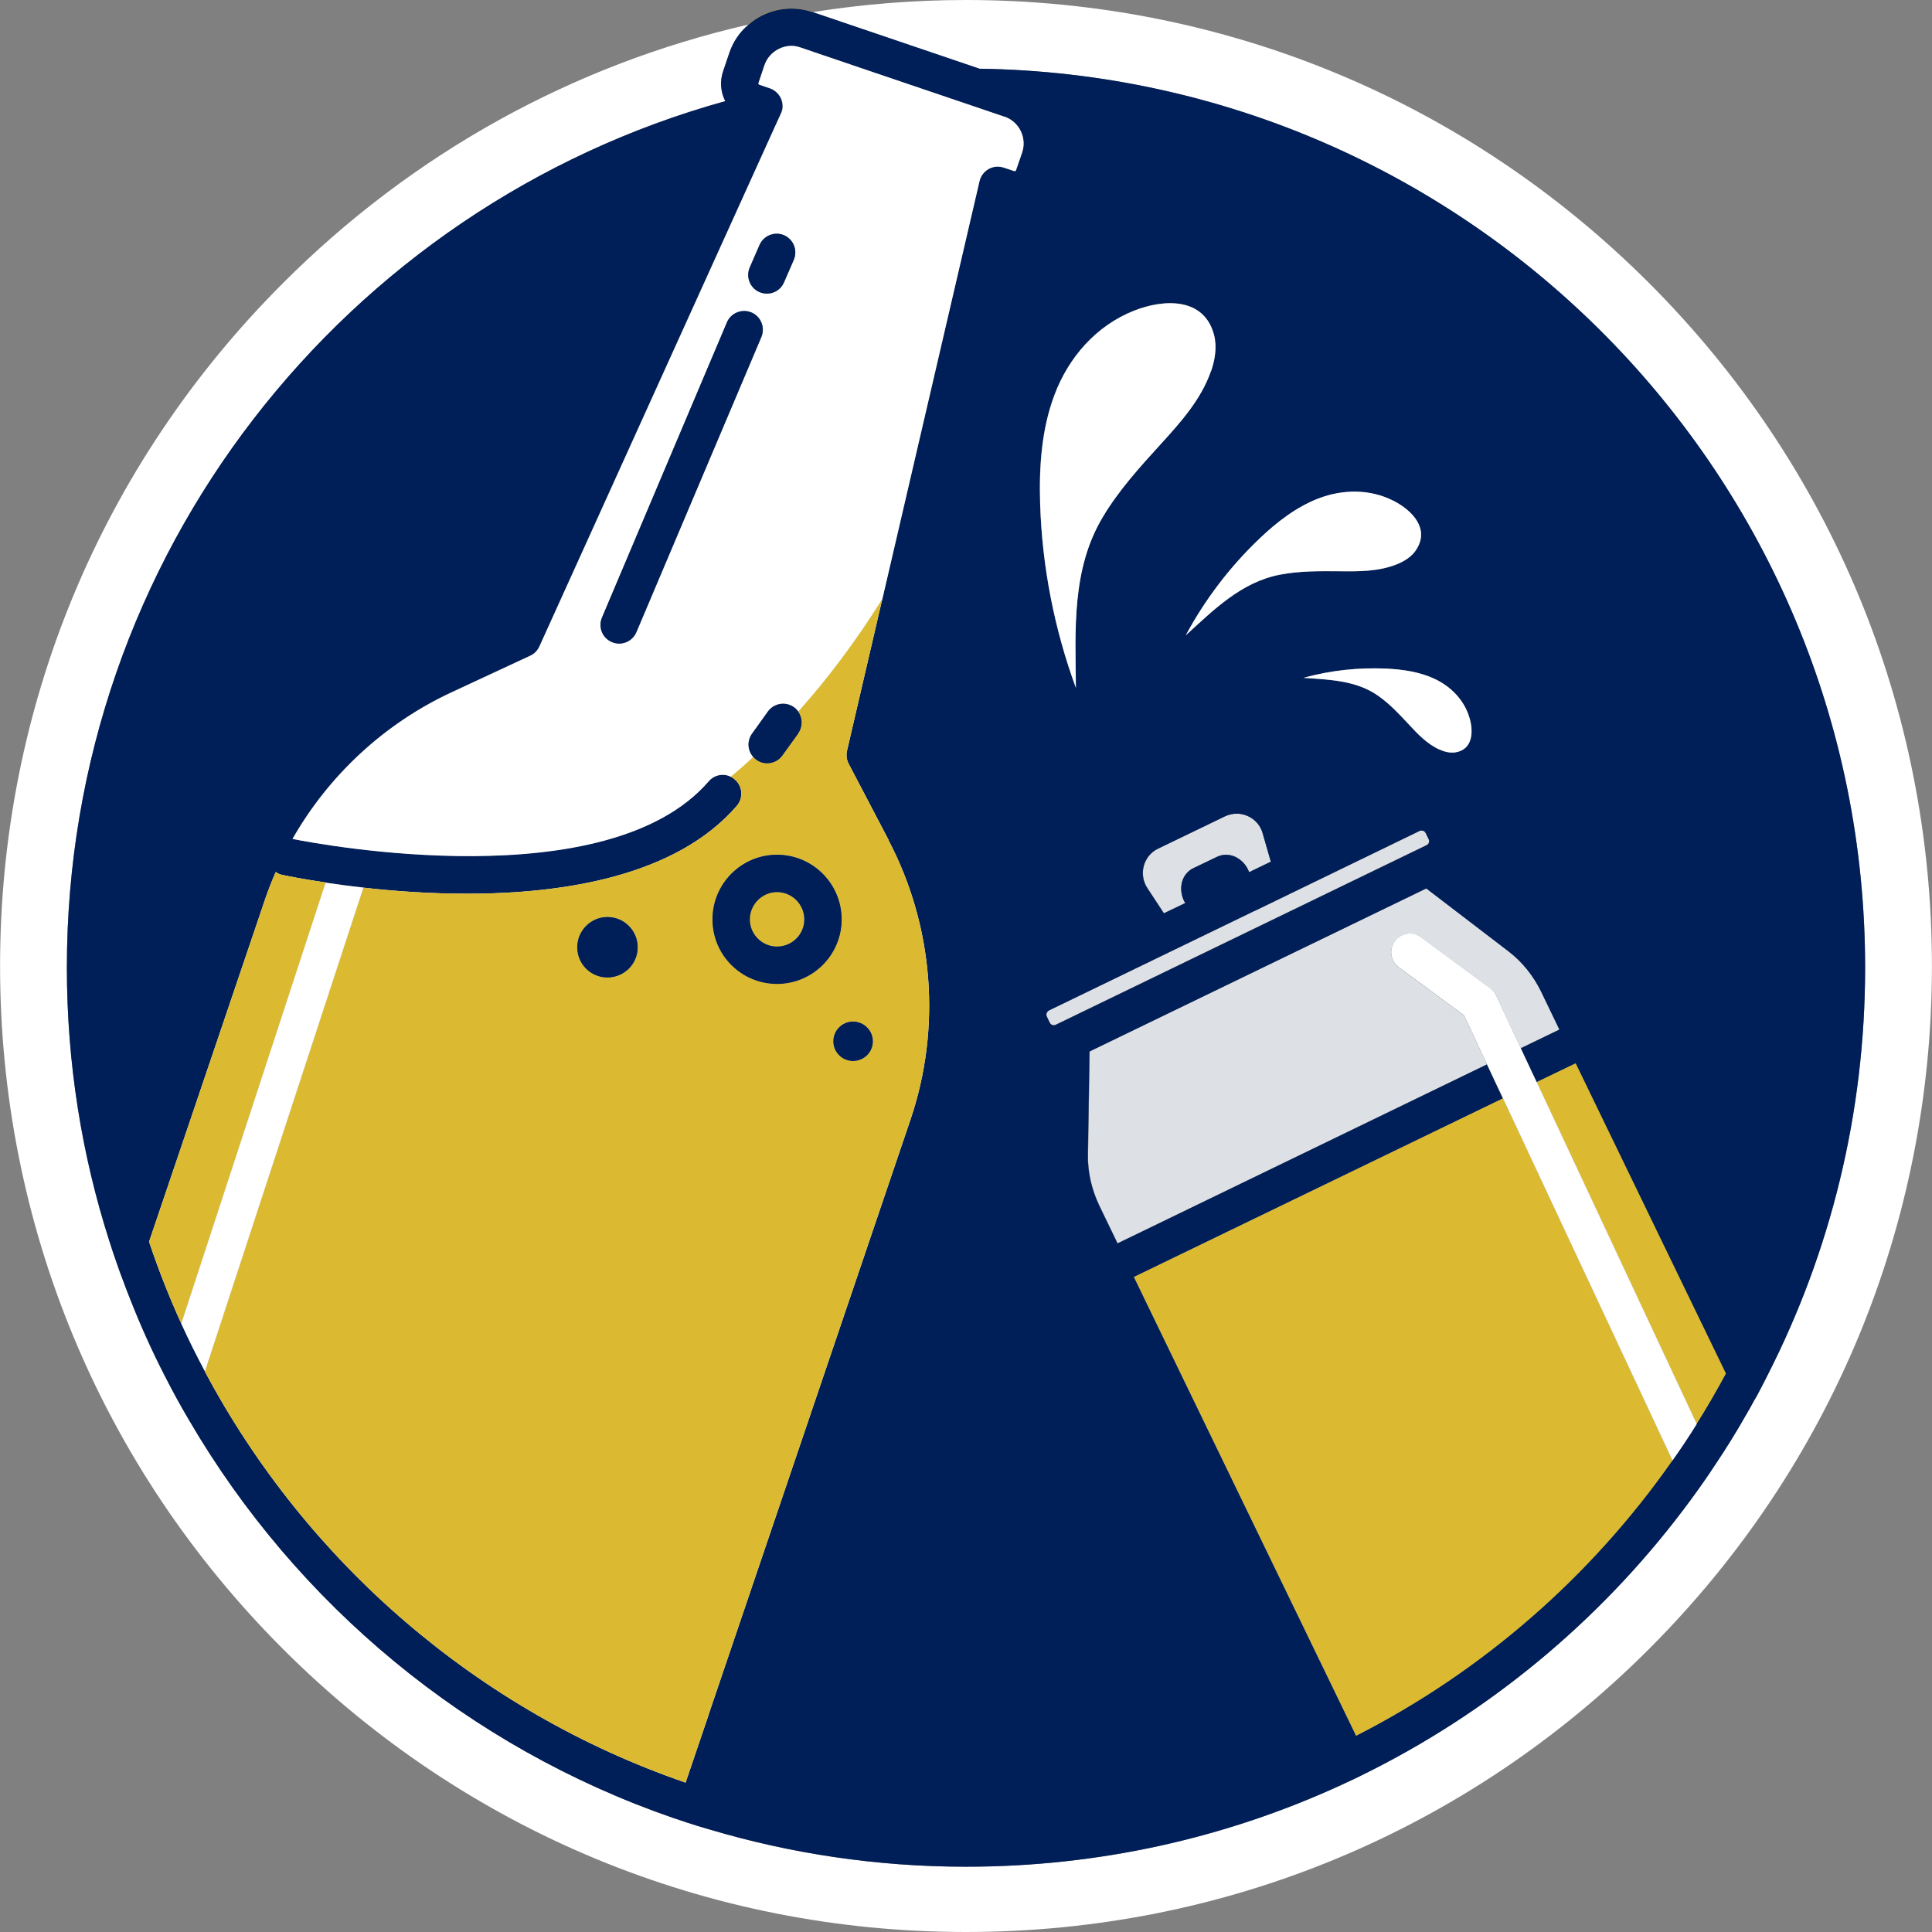 <svg xmlns="http://www.w3.org/2000/svg" xmlns:xlink="http://www.w3.org/1999/xlink" width="1200" viewBox="0 0 900 900" height="1200" preserveAspectRatio="xMidYMid meet"><rect x="0" y="0" width="900" height="900" fill="#808080" stroke="none"/><path fill="#dbba31" d="M 378.434 5.59 C 370.727 3 362.371 3.531 355.016 7.176 C 352.723 8.297 350.664 9.707 348.723 11.414 C 358.605 9.117 368.547 7.176 378.609 5.648 L 378.434 5.648 Z M 378.434 5.59 " fill-opacity="1" fill-rule="nonzero"></path><path fill="#ffffff" d="M 899.969 450 C 899.969 570.133 853.199 683.148 768.188 768.16 C 683.176 853.172 570.223 900 449.969 900 C 329.719 900 216.824 853.172 131.812 768.16 C 46.859 683.207 0.031 570.191 0.031 450 C 0.031 329.809 46.859 216.793 131.871 131.84 C 192.406 71.246 267.242 30.062 348.781 11.414 C 344.605 14.883 341.484 19.473 339.723 24.828 L 336.957 33.004 C 335.367 37.535 335.66 42.477 337.781 46.828 C 337.781 46.887 337.84 47.008 337.957 47.066 C 160.992 96.07 31.152 258.211 31.152 450.707 C 31.152 495.242 38.094 538.188 51.035 578.43 C 52.094 581.781 53.211 585.137 54.391 588.43 C 55.391 591.371 56.449 594.371 57.625 597.312 C 58.508 599.844 59.508 602.312 60.508 604.844 C 65.273 617.023 70.625 628.965 76.57 640.555 C 80.156 647.613 83.98 654.676 88.039 661.5 C 138.223 747.508 218.176 813.988 313.777 846.934 C 315.012 847.348 316.305 847.758 317.543 848.168 C 318.305 848.406 319.07 848.699 319.777 848.934 C 323.309 850.109 326.777 851.172 330.309 852.172 C 368.195 863.465 408.438 869.586 450.031 869.586 C 511.98 869.586 570.809 856.172 623.758 831.992 C 626.23 830.875 628.641 829.695 631.113 828.578 C 632.699 827.812 634.172 827.109 635.641 826.344 C 636.879 825.754 638.172 825.109 639.406 824.461 C 698.18 794.633 748.949 751.332 787.66 698.621 C 791.602 693.266 795.484 687.738 799.133 682.148 C 804.191 674.617 808.957 666.91 813.43 659.027 C 814.664 656.969 815.781 654.91 816.902 652.852 C 817.371 652.086 817.781 651.262 818.254 650.555 C 820.078 647.086 821.902 643.672 823.609 640.203 C 852.551 583.312 868.848 518.949 868.848 450.766 C 868.848 221.441 684.59 35.238 456.09 32.004 L 378.609 5.648 C 401.965 1.941 425.852 0 449.969 0 C 570.164 0 683.176 46.828 768.188 131.84 C 853.199 216.852 899.969 329.809 899.969 450.059 Z M 899.969 450 " fill-opacity="1" fill-rule="nonzero"></path><path fill="#292c33" d="M 692.707 495.828 L 520.625 579.195 L 512.098 561.543 C 508.566 554.133 506.684 546.012 506.859 538.07 L 507.625 489.77 L 664.469 413.82 L 702.828 443.176 C 709.121 448 714.359 454.531 718.004 461.883 L 726.535 479.535 L 708.418 488.301 L 696.887 463.648 C 696.238 462.355 695.355 461.238 694.121 460.355 L 661.938 436.645 C 658.055 433.762 652.645 434.586 649.82 438.469 C 646.938 442.352 647.762 447.766 651.645 450.648 L 682 473.004 Z M 692.707 495.828 " fill-opacity="1" fill-rule="nonzero"></path><path fill="#292c33" d="M 700.121 511.598 L 779.133 680.383 C 741.422 734.332 690.824 778.574 631.758 808.637 L 528.215 594.844 Z M 700.121 511.598 " fill-opacity="1" fill-rule="nonzero"></path><path fill="#292c33" d="M 804.195 639.672 C 799.84 647.73 795.309 655.613 790.426 663.32 L 715.828 504.008 C 715.828 504.008 734.125 495.125 734.125 495.125 Z M 804.195 639.672 " fill-opacity="1" fill-rule="nonzero"></path><path fill="#292c33" d="M 361.961 415.523 C 354.957 415.523 349.309 421.23 349.309 428.234 C 349.309 435.234 355.016 440.883 361.961 440.883 C 368.902 440.883 374.668 435.176 374.668 428.234 C 374.668 421.289 368.961 415.523 361.961 415.523 Z M 361.961 415.523 C 354.957 415.523 349.309 421.23 349.309 428.234 C 349.309 435.234 355.016 440.883 361.961 440.883 C 368.902 440.883 374.668 435.176 374.668 428.234 C 374.668 421.289 368.961 415.523 361.961 415.523 Z M 361.961 415.523 C 354.957 415.523 349.309 421.23 349.309 428.234 C 349.309 435.234 355.016 440.883 361.961 440.883 C 368.902 440.883 374.668 435.176 374.668 428.234 C 374.668 421.289 368.961 415.523 361.961 415.523 Z M 361.961 415.523 C 354.957 415.523 349.309 421.23 349.309 428.234 C 349.309 435.234 355.016 440.883 361.961 440.883 C 368.902 440.883 374.668 435.176 374.668 428.234 C 374.668 421.289 368.961 415.523 361.961 415.523 Z M 361.961 415.523 C 354.957 415.523 349.309 421.23 349.309 428.234 C 349.309 435.234 355.016 440.883 361.961 440.883 C 368.902 440.883 374.668 435.176 374.668 428.234 C 374.668 421.289 368.961 415.523 361.961 415.523 Z M 361.961 415.523 C 354.957 415.523 349.309 421.23 349.309 428.234 C 349.309 435.234 355.016 440.883 361.961 440.883 C 368.902 440.883 374.668 435.176 374.668 428.234 C 374.668 421.289 368.961 415.523 361.961 415.523 Z M 361.961 415.523 C 354.957 415.523 349.309 421.23 349.309 428.234 C 349.309 435.234 355.016 440.883 361.961 440.883 C 368.902 440.883 374.668 435.176 374.668 428.234 C 374.668 421.289 368.961 415.523 361.961 415.523 Z M 361.961 415.523 C 354.957 415.523 349.309 421.23 349.309 428.234 C 349.309 435.234 355.016 440.883 361.961 440.883 C 368.902 440.883 374.668 435.176 374.668 428.234 C 374.668 421.289 368.961 415.523 361.961 415.523 Z M 131.516 407.582 C 130.398 407.348 129.34 406.875 128.457 406.23 C 126.516 410.582 124.809 415.055 123.281 419.527 L 121.457 424.938 L 69.449 578.43 C 73.805 591.43 78.805 604.137 84.453 616.551 L 151.754 411.113 C 140.281 409.406 132.871 407.875 131.574 407.582 Z M 361.961 415.523 C 354.957 415.523 349.309 421.23 349.309 428.234 C 349.309 435.234 355.016 440.883 361.961 440.883 C 368.902 440.883 374.668 435.176 374.668 428.234 C 374.668 421.289 368.961 415.523 361.961 415.523 Z M 361.961 415.523 C 354.957 415.523 349.309 421.23 349.309 428.234 C 349.309 435.234 355.016 440.883 361.961 440.883 C 368.902 440.883 374.668 435.176 374.668 428.234 C 374.668 421.289 368.961 415.523 361.961 415.523 Z M 414.023 391.465 L 395.316 355.754 C 394.375 353.93 394.082 351.75 394.551 349.75 L 410.965 279.152 C 398.082 299.688 384.961 316.922 371.844 331.516 C 373.902 334.457 374.078 338.516 371.844 341.633 L 364.371 351.988 C 362.664 354.34 360.02 355.574 357.312 355.574 C 355.605 355.574 353.781 355.047 352.25 353.93 C 351.781 353.516 351.312 353.164 350.898 352.691 C 347.367 355.93 343.898 358.988 340.426 361.871 C 341.133 362.105 341.723 362.578 342.309 363.105 C 346.016 366.281 346.367 371.754 343.25 375.402 C 315.012 408.055 263.062 416.348 217.645 416.348 C 199.938 416.348 183.23 415.113 169.285 413.523 L 95.453 638.906 C 142.812 727.918 222.824 797.164 319.367 830.402 L 330.133 798.691 C 330.133 798.691 330.191 798.34 330.25 798.223 L 424.086 521.656 C 438.617 478.887 434.91 431.469 413.965 391.582 Z M 283.008 455.355 C 275.242 455.355 268.887 449 268.887 441.234 C 268.887 433.469 275.242 427.113 283.008 427.113 C 290.773 427.113 297.129 433.41 297.129 441.234 C 297.129 449.059 290.832 455.355 283.008 455.355 Z M 361.961 458.297 C 345.367 458.297 331.895 444.824 331.895 428.234 C 331.895 411.641 345.367 398.109 361.961 398.109 C 378.551 398.109 392.082 411.582 392.082 428.234 C 392.082 444.883 378.609 458.297 361.961 458.297 Z M 397.375 494.242 C 392.316 494.242 388.199 490.184 388.199 485.062 C 388.199 479.945 392.316 475.887 397.375 475.887 C 402.434 475.887 406.613 479.945 406.613 485.062 C 406.613 490.184 402.434 494.242 397.375 494.242 Z M 361.961 415.523 C 354.957 415.523 349.309 421.23 349.309 428.234 C 349.309 435.234 355.016 440.883 361.961 440.883 C 368.902 440.883 374.668 435.176 374.668 428.234 C 374.668 421.289 368.961 415.523 361.961 415.523 Z M 361.961 415.523 C 354.957 415.523 349.309 421.23 349.309 428.234 C 349.309 435.234 355.016 440.883 361.961 440.883 C 368.902 440.883 374.668 435.176 374.668 428.234 C 374.668 421.289 368.961 415.523 361.961 415.523 Z M 361.961 415.523 C 354.957 415.523 349.309 421.23 349.309 428.234 C 349.309 435.234 355.016 440.883 361.961 440.883 C 368.902 440.883 374.668 435.176 374.668 428.234 C 374.668 421.289 368.961 415.523 361.961 415.523 Z M 361.961 415.523 C 354.957 415.523 349.309 421.23 349.309 428.234 C 349.309 435.234 355.016 440.883 361.961 440.883 C 368.902 440.883 374.668 435.176 374.668 428.234 C 374.668 421.289 368.961 415.523 361.961 415.523 Z M 361.961 415.523 C 354.957 415.523 349.309 421.23 349.309 428.234 C 349.309 435.234 355.016 440.883 361.961 440.883 C 368.902 440.883 374.668 435.176 374.668 428.234 C 374.668 421.289 368.961 415.523 361.961 415.523 Z M 361.961 415.523 C 354.957 415.523 349.309 421.23 349.309 428.234 C 349.309 435.234 355.016 440.883 361.961 440.883 C 368.902 440.883 374.668 435.176 374.668 428.234 C 374.668 421.289 368.961 415.523 361.961 415.523 Z M 361.961 415.523 C 354.957 415.523 349.309 421.23 349.309 428.234 C 349.309 435.234 355.016 440.883 361.961 440.883 C 368.902 440.883 374.668 435.176 374.668 428.234 C 374.668 421.289 368.961 415.523 361.961 415.523 Z M 361.961 415.523 C 354.957 415.523 349.309 421.23 349.309 428.234 C 349.309 435.234 355.016 440.883 361.961 440.883 C 368.902 440.883 374.668 435.176 374.668 428.234 C 374.668 421.289 368.961 415.523 361.961 415.523 Z M 361.961 415.523 C 354.957 415.523 349.309 421.23 349.309 428.234 C 349.309 435.234 355.016 440.883 361.961 440.883 C 368.902 440.883 374.668 435.176 374.668 428.234 C 374.668 421.289 368.961 415.523 361.961 415.523 Z M 361.961 415.523 C 354.957 415.523 349.309 421.23 349.309 428.234 C 349.309 435.234 355.016 440.883 361.961 440.883 C 368.902 440.883 374.668 435.176 374.668 428.234 C 374.668 421.289 368.961 415.523 361.961 415.523 Z M 361.961 415.523 C 354.957 415.523 349.309 421.23 349.309 428.234 C 349.309 435.234 355.016 440.883 361.961 440.883 C 368.902 440.883 374.668 435.176 374.668 428.234 C 374.668 421.289 368.961 415.523 361.961 415.523 Z M 361.961 415.523 " fill-opacity="1" fill-rule="nonzero"></path><path fill="#292c33" d="M 508.918 594.785 C 508.918 594.785 508.801 594.605 508.742 594.488 C 508.684 594.312 508.566 594.078 508.508 593.902 L 508.801 594.488 Z M 508.918 594.785 " fill-opacity="1" fill-rule="nonzero"></path><path fill="#292c33" d="M 665.645 392.582 C 665.527 392.875 665.234 393.465 664.586 393.758 L 491.859 477.414 C 490.801 477.945 489.562 477.473 489.094 476.473 L 487.68 473.531 C 487.387 472.887 487.504 472.238 487.621 471.887 C 487.738 471.59 488.035 471.004 488.68 470.707 L 584.164 424.469 C 584.164 424.469 584.637 424.289 584.695 424.23 L 661.41 387.051 C 661.703 386.934 662.059 386.875 662.293 386.875 C 663.117 386.875 663.879 387.344 664.293 388.109 L 665.703 390.992 C 666 391.641 665.883 392.285 665.762 392.582 Z M 665.645 392.582 " fill-opacity="1" fill-rule="nonzero"></path><path fill="#292c33" d="M 592.047 401.348 L 581.93 406.23 C 580.754 402.992 578.34 400.406 575.34 399.051 C 572.574 397.816 569.574 397.816 566.984 399.051 L 555.75 404.406 C 553.219 405.641 551.395 407.875 550.629 410.758 C 549.75 413.996 550.336 417.762 552.102 420.586 L 542.16 425.352 L 534.688 413.82 C 532.57 410.758 531.863 406.996 532.805 403.406 C 533.746 399.816 536.16 396.816 539.512 395.227 L 570.691 380.168 C 572.457 379.344 574.34 378.875 576.164 378.875 C 577.988 378.875 579.754 379.285 581.398 380.051 C 584.812 381.637 587.34 384.637 588.34 388.344 L 592.047 401.23 Z M 592.047 401.348 " fill-opacity="1" fill-rule="nonzero"></path><path fill="#dde1e6" d="M 692.707 495.828 L 520.625 579.195 L 512.098 561.543 C 508.566 554.133 506.684 546.012 506.859 538.07 L 507.625 489.77 L 664.469 413.82 L 702.828 443.176 C 709.121 448 714.359 454.531 718.004 461.883 L 726.535 479.535 L 708.418 488.301 L 696.887 463.648 C 696.238 462.355 695.355 461.238 694.121 460.355 L 661.938 436.645 C 658.055 433.762 652.645 434.586 649.82 438.469 C 646.938 442.352 647.762 447.766 651.645 450.648 L 682 473.004 Z M 692.707 495.828 " fill-opacity="1" fill-rule="nonzero"></path><path fill="#dde1e6" d="M 700.121 511.598 L 779.133 680.383 C 741.422 734.332 690.824 778.574 631.758 808.637 L 528.215 594.844 Z M 700.121 511.598 " fill-opacity="1" fill-rule="nonzero"></path><path fill="#dde1e6" d="M 804.195 639.672 C 799.84 647.73 795.309 655.613 790.426 663.32 L 715.828 504.008 C 715.828 504.008 734.125 495.125 734.125 495.125 Z M 804.195 639.672 " fill-opacity="1" fill-rule="nonzero"></path><path fill="#dde1e6" d="M 588.34 388.461 C 587.398 384.758 584.871 381.754 581.457 380.168 C 579.754 379.402 577.988 378.992 576.223 378.992 C 574.457 378.992 572.457 379.402 570.691 380.227 L 539.512 395.285 C 536.16 396.875 533.746 399.875 532.805 403.465 C 531.922 407.055 532.57 410.82 534.688 413.938 L 542.219 425.41 L 552.16 420.645 C 550.395 417.82 549.809 414.055 550.691 410.82 C 551.512 407.938 553.336 405.758 555.867 404.465 L 567.043 399.109 C 569.633 397.875 572.633 397.875 575.398 399.109 C 578.34 400.465 580.754 403.051 581.93 406.289 L 592.047 401.406 L 588.34 388.52 Z M 665.586 390.992 L 664.176 388.109 C 663.762 387.344 663.059 386.875 662.234 386.875 C 662 386.875 661.645 386.875 661.352 387.051 L 584.695 424.23 C 584.695 424.23 584.223 424.41 584.105 424.469 L 488.621 470.707 C 487.977 471.004 487.742 471.59 487.562 471.945 C 487.504 472.238 487.328 472.887 487.621 473.531 L 489.035 476.473 C 489.504 477.473 490.742 477.887 491.801 477.355 L 664.527 393.699 C 665.234 393.406 665.527 392.816 665.586 392.523 C 665.703 392.227 665.824 391.582 665.527 390.934 Z M 665.586 390.992 " fill-opacity="1" fill-rule="nonzero"></path><path fill="#dbba31" d="M 700.121 511.598 L 779.133 680.383 C 741.422 734.332 690.824 778.574 631.758 808.637 L 528.215 594.844 Z M 700.121 511.598 " fill-opacity="1" fill-rule="nonzero"></path><path fill="#dbba31" d="M 804.195 639.672 C 799.84 647.73 795.309 655.613 790.426 663.32 L 715.828 504.008 C 715.828 504.008 734.125 495.125 734.125 495.125 Z M 804.195 639.672 " fill-opacity="1" fill-rule="nonzero"></path><path fill="#001e57" d="M 456.148 31.945 L 378.609 5.648 L 378.434 5.648 C 370.727 3 362.371 3.59 355.016 7.234 C 352.723 8.355 350.664 9.766 348.723 11.473 C 344.547 14.941 341.426 19.531 339.66 24.887 L 336.898 33.062 C 335.309 37.594 335.602 42.535 337.719 46.887 C 337.719 46.949 337.781 47.066 337.898 47.125 C 160.992 96.07 31.152 258.211 31.152 450.707 C 31.152 495.242 38.094 538.188 51.035 578.43 C 52.094 581.781 53.211 585.137 54.391 588.43 C 55.391 591.371 56.449 594.371 57.625 597.312 C 58.508 599.844 59.508 602.312 60.508 604.844 C 65.273 617.023 70.625 628.965 76.57 640.555 C 80.156 647.613 83.98 654.676 88.039 661.5 C 138.223 747.508 218.176 813.988 313.777 846.934 C 315.012 847.348 316.305 847.758 317.543 848.168 C 318.305 848.406 319.07 848.699 319.777 848.934 C 323.309 850.109 326.777 851.172 330.309 852.172 C 368.195 863.465 408.438 869.586 450.031 869.586 C 511.98 869.586 570.809 856.172 623.758 831.992 C 626.23 830.875 628.641 829.695 631.113 828.578 C 632.699 827.812 634.172 827.109 635.641 826.344 C 636.879 825.754 638.172 825.109 639.406 824.461 C 698.18 794.633 748.949 751.332 787.66 698.621 C 791.602 693.266 795.484 687.738 799.133 682.148 C 804.191 674.617 808.957 666.91 813.43 659.027 C 814.664 656.969 815.781 654.91 816.902 652.852 C 817.371 652.086 817.781 651.262 818.254 650.555 C 820.078 647.086 821.902 643.672 823.609 640.203 C 852.551 583.312 868.848 518.949 868.848 450.766 C 868.848 221.441 684.59 35.238 456.09 32.004 Z M 684.473 334.277 C 686.414 340.633 686.117 349.047 678.059 350.457 C 675.531 350.871 672.941 350.223 670.527 349.223 C 664.82 346.691 660.41 341.984 656.176 337.398 C 651.82 332.691 647.348 327.926 642.172 324.277 C 631.938 316.863 619.227 316.629 607.109 315.805 C 619.699 312.277 632.816 310.863 645.879 311.512 C 653.527 311.863 661.352 313.039 668.352 316.336 C 675.883 319.926 682 326.16 684.414 334.336 Z M 586.637 251.031 C 594.695 243.387 603.695 236.324 614.109 232.324 C 625.406 227.973 638.113 227.793 649.113 233.383 C 657.703 237.738 666.234 246.445 659.645 256.27 C 657.586 259.328 654.293 261.445 650.82 262.859 C 642.465 266.27 633.113 266.27 624.051 266.152 C 614.758 266.094 605.402 265.977 596.285 267.742 C 578.281 271.211 565.34 284.156 552.336 296.039 C 561.277 279.391 572.867 264.152 586.578 251.09 Z M 552.102 420.703 L 542.16 425.469 L 534.629 413.996 C 532.512 410.938 531.805 407.172 532.746 403.523 C 533.688 399.934 536.098 396.934 539.453 395.348 L 570.633 380.285 C 572.34 379.461 574.281 379.051 576.164 379.051 C 578.047 379.051 579.695 379.461 581.398 380.227 C 584.812 381.816 587.34 384.758 588.281 388.52 L 591.988 401.406 L 581.871 406.289 C 580.695 403.051 578.281 400.465 575.34 399.109 C 572.574 397.875 569.574 397.875 566.984 399.109 L 555.809 404.465 C 553.277 405.699 551.453 407.938 550.629 410.82 C 549.75 414.055 550.336 417.82 552.102 420.645 Z M 476.09 71.066 C 476.09 71.066 473.27 79.305 473.27 79.305 C 473.207 79.656 472.738 79.832 472.328 79.715 L 467.562 78.129 C 465.207 77.363 462.68 77.539 460.5 78.773 C 458.383 80.012 456.855 82.012 456.266 84.363 L 410.965 279.215 L 394.551 349.809 C 394.082 351.812 394.316 353.988 395.316 355.812 L 414.023 391.523 C 434.91 431.41 438.676 478.828 424.145 521.598 L 330.309 798.164 C 330.309 798.164 330.25 798.457 330.191 798.633 L 319.426 830.344 C 222.883 797.105 142.871 727.859 95.512 638.848 C 91.57 631.555 87.922 624.141 84.453 616.609 C 78.805 604.195 73.805 591.488 69.449 578.488 L 121.457 424.996 L 123.281 419.586 C 124.871 415.055 126.516 410.582 128.457 406.289 C 129.34 406.934 130.34 407.348 131.516 407.641 C 132.871 407.938 140.281 409.465 151.695 411.172 C 156.754 411.938 162.758 412.762 169.285 413.465 C 183.23 415.055 199.938 416.289 217.645 416.289 C 263.062 416.289 315.012 407.996 343.25 375.344 C 346.367 371.695 345.957 366.223 342.309 363.047 C 341.723 362.52 341.133 362.105 340.426 361.812 C 336.957 360.105 332.66 360.871 330.074 363.93 C 283.066 418.289 149.637 393.406 136.223 390.758 C 153.168 361.047 179.113 336.926 210.469 322.395 L 247.004 305.395 C 248.887 304.57 250.355 302.98 251.238 301.098 L 360.84 59.242 L 363.723 52.949 C 364.254 51.891 364.488 50.711 364.547 49.594 C 364.547 48.359 364.312 47.066 363.781 45.887 C 362.961 44.066 361.547 42.535 359.781 41.652 C 359.371 41.418 358.957 41.242 358.547 41.121 L 353.723 39.477 C 353.723 39.477 353.43 39.359 353.312 39.121 C 353.191 38.887 353.254 38.711 353.312 38.594 L 356.074 30.355 C 357.195 27.004 359.605 24.355 362.781 22.77 C 364.664 21.887 366.605 21.355 368.605 21.355 C 370.02 21.355 371.488 21.59 372.844 22.121 L 407.789 34.004 L 428.793 41.121 L 452.914 49.301 L 467.797 54.359 C 474.68 56.656 478.445 64.184 476.09 71.066 Z M 491.152 183.965 C 497.801 166.375 510.625 151.609 528.273 144.664 C 542.16 139.195 560.926 138.371 565.457 156.02 C 566.867 161.551 565.926 167.492 564.043 172.906 C 559.457 186.082 549.809 196.789 540.395 207.145 C 530.746 217.793 521.039 228.5 513.684 240.797 C 499.152 265.035 500.859 293.273 501.152 320.395 C 491.094 292.98 485.445 264.035 484.504 234.855 C 483.918 217.617 485.094 200.027 491.152 183.965 Z M 489.035 476.473 L 487.621 473.531 C 487.328 472.887 487.445 472.238 487.562 471.945 C 487.68 471.648 487.977 471.062 488.621 470.707 L 584.105 424.469 C 584.105 424.469 584.578 424.289 584.695 424.23 L 661.352 387.051 C 661.703 386.934 662 386.875 662.234 386.875 C 663.059 386.875 663.82 387.285 664.176 388.109 L 665.586 390.992 C 665.941 391.641 665.824 392.285 665.645 392.582 C 665.586 392.875 665.234 393.465 664.586 393.758 L 491.859 477.414 C 490.801 477.945 489.562 477.473 489.094 476.531 Z M 508.742 594.547 C 508.742 594.547 508.566 594.137 508.508 593.902 L 508.742 594.488 Z M 790.367 663.32 C 786.781 669.145 783.016 674.793 779.074 680.383 C 741.363 734.273 690.766 778.574 631.699 808.637 L 528.156 594.844 L 700.062 511.656 L 697.414 506.066 L 692.648 495.887 L 520.566 579.254 L 512.039 561.602 C 508.508 554.191 506.625 546.07 506.742 538.129 L 507.508 489.828 L 664.41 413.879 L 702.77 443.234 C 709.062 448.059 714.301 454.531 717.887 461.941 L 726.418 479.652 L 708.297 488.418 L 713.062 498.594 L 715.652 504.125 L 734.008 495.301 L 804.016 639.848 C 799.664 647.91 795.133 655.793 790.25 663.5 Z M 790.367 663.32 " fill-opacity="1" fill-rule="nonzero"></path><path fill="#ffffff" d="M 564.102 172.965 C 559.516 186.141 549.867 196.906 540.453 207.203 C 530.805 217.793 521.098 228.5 513.742 240.855 C 499.211 265.094 500.918 293.332 501.211 320.453 C 491.152 293.039 485.504 264.035 484.562 234.914 C 484.035 217.676 485.152 200.145 491.211 184.023 C 497.801 166.434 510.684 151.727 528.332 144.727 C 542.219 139.254 560.984 138.43 565.574 156.078 C 566.984 161.609 566.043 167.551 564.16 172.965 Z M 564.102 172.965 " fill-opacity="1" fill-rule="nonzero"></path><path fill="#ffffff" d="M 659.645 256.211 C 657.586 259.328 654.293 261.387 650.82 262.801 C 642.465 266.211 633.113 266.211 624.051 266.094 C 614.758 266.035 605.402 265.918 596.285 267.684 C 578.281 271.094 565.34 284.098 552.395 295.922 C 561.34 279.273 572.93 264.035 586.637 250.973 C 594.695 243.266 603.695 236.266 614.109 232.207 C 625.465 227.852 638.113 227.676 649.113 233.266 C 657.762 237.621 666.234 246.328 659.645 256.152 Z M 659.645 256.211 " fill-opacity="1" fill-rule="nonzero"></path><path fill="#ffffff" d="M 678.059 350.457 C 675.531 350.871 672.941 350.223 670.586 349.164 C 664.883 346.633 660.469 341.926 656.234 337.398 C 651.879 332.691 647.469 327.984 642.23 324.277 C 631.996 316.922 619.285 316.629 607.227 315.746 C 619.816 312.277 632.938 310.863 645.938 311.453 C 653.645 311.863 661.41 312.98 668.41 316.277 C 676 319.867 682.117 326.16 684.531 334.277 C 686.473 340.633 686.18 349.105 678.117 350.457 Z M 678.059 350.457 " fill-opacity="1" fill-rule="nonzero"></path><path fill="#292c33" d="M 508.918 594.785 C 508.918 594.785 508.801 594.605 508.742 594.488 C 508.684 594.312 508.566 594.078 508.508 593.902 L 508.801 594.488 Z M 508.918 594.785 " fill-opacity="1" fill-rule="nonzero"></path><path fill="#ffffff" d="M 790.426 663.32 C 786.84 669.145 783.074 674.734 779.133 680.324 L 700.121 511.539 L 697.473 505.949 L 692.707 495.77 L 682 472.945 L 651.645 450.59 C 647.762 447.707 646.938 442.293 649.82 438.41 C 652.645 434.527 658.117 433.703 661.941 436.586 L 694.121 460.297 C 695.297 461.117 696.238 462.297 696.887 463.59 L 708.418 488.242 L 713.18 498.418 L 715.828 504.008 C 715.828 504.008 790.426 663.379 790.426 663.379 Z M 790.426 663.32 " fill-opacity="1" fill-rule="nonzero"></path><path fill="#ffffff" d="M 361.961 415.523 C 354.957 415.523 349.309 421.23 349.309 428.234 C 349.309 435.234 355.016 440.883 361.961 440.883 C 368.902 440.883 374.668 435.176 374.668 428.234 C 374.668 421.289 368.961 415.523 361.961 415.523 Z M 361.961 415.523 C 354.957 415.523 349.309 421.23 349.309 428.234 C 349.309 435.234 355.016 440.883 361.961 440.883 C 368.902 440.883 374.668 435.176 374.668 428.234 C 374.668 421.289 368.961 415.523 361.961 415.523 Z M 361.961 415.523 C 354.957 415.523 349.309 421.23 349.309 428.234 C 349.309 435.234 355.016 440.883 361.961 440.883 C 368.902 440.883 374.668 435.176 374.668 428.234 C 374.668 421.289 368.961 415.523 361.961 415.523 Z M 361.961 415.523 C 354.957 415.523 349.309 421.23 349.309 428.234 C 349.309 435.234 355.016 440.883 361.961 440.883 C 368.902 440.883 374.668 435.176 374.668 428.234 C 374.668 421.289 368.961 415.523 361.961 415.523 Z M 361.961 415.523 C 354.957 415.523 349.309 421.23 349.309 428.234 C 349.309 435.234 355.016 440.883 361.961 440.883 C 368.902 440.883 374.668 435.176 374.668 428.234 C 374.668 421.289 368.961 415.523 361.961 415.523 Z M 361.961 415.523 C 354.957 415.523 349.309 421.23 349.309 428.234 C 349.309 435.234 355.016 440.883 361.961 440.883 C 368.902 440.883 374.668 435.176 374.668 428.234 C 374.668 421.289 368.961 415.523 361.961 415.523 Z M 361.961 415.523 C 354.957 415.523 349.309 421.23 349.309 428.234 C 349.309 435.234 355.016 440.883 361.961 440.883 C 368.902 440.883 374.668 435.176 374.668 428.234 C 374.668 421.289 368.961 415.523 361.961 415.523 Z M 361.961 415.523 C 354.957 415.523 349.309 421.23 349.309 428.234 C 349.309 435.234 355.016 440.883 361.961 440.883 C 368.902 440.883 374.668 435.176 374.668 428.234 C 374.668 421.289 368.961 415.523 361.961 415.523 Z M 131.516 407.582 C 130.398 407.348 129.34 406.875 128.457 406.23 C 126.516 410.582 124.809 415.055 123.281 419.527 L 121.457 424.938 L 69.449 578.43 C 73.805 591.43 78.805 604.137 84.453 616.551 L 151.754 411.113 C 140.281 409.406 132.871 407.875 131.574 407.582 Z M 361.961 415.523 C 354.957 415.523 349.309 421.23 349.309 428.234 C 349.309 435.234 355.016 440.883 361.961 440.883 C 368.902 440.883 374.668 435.176 374.668 428.234 C 374.668 421.289 368.961 415.523 361.961 415.523 Z M 361.961 415.523 C 354.957 415.523 349.309 421.23 349.309 428.234 C 349.309 435.234 355.016 440.883 361.961 440.883 C 368.902 440.883 374.668 435.176 374.668 428.234 C 374.668 421.289 368.961 415.523 361.961 415.523 Z M 414.023 391.465 L 395.316 355.754 C 394.375 353.93 394.082 351.75 394.551 349.75 L 410.965 279.152 C 398.082 299.688 384.961 316.922 371.844 331.516 C 373.902 334.457 374.078 338.516 371.844 341.633 L 364.371 351.988 C 362.664 354.34 360.02 355.574 357.312 355.574 C 355.605 355.574 353.781 355.047 352.25 353.93 C 351.781 353.516 351.312 353.164 350.898 352.691 C 347.367 355.93 343.898 358.988 340.426 361.871 C 341.133 362.105 341.723 362.578 342.309 363.105 C 346.016 366.281 346.367 371.754 343.25 375.402 C 315.012 408.055 263.062 416.348 217.645 416.348 C 199.938 416.348 183.23 415.113 169.285 413.523 L 95.453 638.906 C 142.812 727.918 222.824 797.164 319.367 830.402 L 330.133 798.691 C 330.133 798.691 330.191 798.34 330.25 798.223 L 424.086 521.656 C 438.617 478.887 434.91 431.469 413.965 391.582 Z M 283.008 455.355 C 275.242 455.355 268.887 449 268.887 441.234 C 268.887 433.469 275.242 427.113 283.008 427.113 C 290.773 427.113 297.129 433.41 297.129 441.234 C 297.129 449.059 290.832 455.355 283.008 455.355 Z M 361.961 458.297 C 345.367 458.297 331.895 444.824 331.895 428.234 C 331.895 411.641 345.367 398.109 361.961 398.109 C 378.551 398.109 392.082 411.582 392.082 428.234 C 392.082 444.883 378.609 458.297 361.961 458.297 Z M 397.375 494.242 C 392.316 494.242 388.199 490.184 388.199 485.062 C 388.199 479.945 392.316 475.887 397.375 475.887 C 402.434 475.887 406.613 479.945 406.613 485.062 C 406.613 490.184 402.434 494.242 397.375 494.242 Z M 361.961 415.523 C 354.957 415.523 349.309 421.23 349.309 428.234 C 349.309 435.234 355.016 440.883 361.961 440.883 C 368.902 440.883 374.668 435.176 374.668 428.234 C 374.668 421.289 368.961 415.523 361.961 415.523 Z M 361.961 415.523 C 354.957 415.523 349.309 421.23 349.309 428.234 C 349.309 435.234 355.016 440.883 361.961 440.883 C 368.902 440.883 374.668 435.176 374.668 428.234 C 374.668 421.289 368.961 415.523 361.961 415.523 Z M 361.961 415.523 C 354.957 415.523 349.309 421.23 349.309 428.234 C 349.309 435.234 355.016 440.883 361.961 440.883 C 368.902 440.883 374.668 435.176 374.668 428.234 C 374.668 421.289 368.961 415.523 361.961 415.523 Z M 361.961 415.523 C 354.957 415.523 349.309 421.23 349.309 428.234 C 349.309 435.234 355.016 440.883 361.961 440.883 C 368.902 440.883 374.668 435.176 374.668 428.234 C 374.668 421.289 368.961 415.523 361.961 415.523 Z M 361.961 415.523 C 354.957 415.523 349.309 421.23 349.309 428.234 C 349.309 435.234 355.016 440.883 361.961 440.883 C 368.902 440.883 374.668 435.176 374.668 428.234 C 374.668 421.289 368.961 415.523 361.961 415.523 Z M 361.961 415.523 C 354.957 415.523 349.309 421.23 349.309 428.234 C 349.309 435.234 355.016 440.883 361.961 440.883 C 368.902 440.883 374.668 435.176 374.668 428.234 C 374.668 421.289 368.961 415.523 361.961 415.523 Z M 361.961 415.523 C 354.957 415.523 349.309 421.23 349.309 428.234 C 349.309 435.234 355.016 440.883 361.961 440.883 C 368.902 440.883 374.668 435.176 374.668 428.234 C 374.668 421.289 368.961 415.523 361.961 415.523 Z M 361.961 415.523 C 354.957 415.523 349.309 421.23 349.309 428.234 C 349.309 435.234 355.016 440.883 361.961 440.883 C 368.902 440.883 374.668 435.176 374.668 428.234 C 374.668 421.289 368.961 415.523 361.961 415.523 Z M 361.961 415.523 C 354.957 415.523 349.309 421.23 349.309 428.234 C 349.309 435.234 355.016 440.883 361.961 440.883 C 368.902 440.883 374.668 435.176 374.668 428.234 C 374.668 421.289 368.961 415.523 361.961 415.523 Z M 361.961 415.523 C 354.957 415.523 349.309 421.23 349.309 428.234 C 349.309 435.234 355.016 440.883 361.961 440.883 C 368.902 440.883 374.668 435.176 374.668 428.234 C 374.668 421.289 368.961 415.523 361.961 415.523 Z M 361.961 415.523 C 354.957 415.523 349.309 421.23 349.309 428.234 C 349.309 435.234 355.016 440.883 361.961 440.883 C 368.902 440.883 374.668 435.176 374.668 428.234 C 374.668 421.289 368.961 415.523 361.961 415.523 Z M 361.961 415.523 " fill-opacity="1" fill-rule="nonzero"></path><path fill="#ffffff" d="M 467.855 54.359 L 452.973 49.301 L 428.852 41.121 L 407.848 34.004 L 372.902 22.121 C 371.488 21.648 370.078 21.355 368.664 21.355 C 366.664 21.355 364.723 21.828 362.84 22.77 C 359.664 24.355 357.312 27.004 356.137 30.355 L 353.371 38.594 C 353.371 38.594 353.312 38.887 353.371 39.121 C 353.43 39.359 353.605 39.418 353.781 39.477 L 358.605 41.121 C 359.016 41.242 359.43 41.418 359.84 41.652 C 361.547 42.535 363.02 44.066 363.84 45.887 C 364.371 47.066 364.605 48.301 364.605 49.535 C 364.605 50.77 364.312 51.891 363.781 52.949 L 360.898 59.242 L 251.297 301.156 C 250.414 303.039 248.945 304.629 247.062 305.453 L 210.527 322.453 C 179.172 336.984 153.227 361.105 136.281 390.816 C 149.695 393.523 283.125 418.406 330.133 363.988 C 332.719 360.93 337.016 360.105 340.484 361.871 C 344.016 358.988 347.488 355.988 350.957 352.691 C 348.25 349.691 347.898 345.164 350.371 341.75 L 357.781 331.395 C 360.605 327.512 366.02 326.633 369.902 329.453 C 370.727 330.043 371.371 330.691 371.902 331.516 C 385.02 316.922 398.141 299.688 411.023 279.152 L 456.324 84.305 C 456.914 81.895 458.383 79.953 460.559 78.715 C 462.738 77.48 465.266 77.305 467.621 78.07 L 472.387 79.656 C 472.797 79.773 473.27 79.656 473.328 79.246 L 476.152 71.066 C 478.504 64.125 474.738 56.594 467.855 54.301 Z M 354.723 156.961 L 296.48 294.508 C 295.066 297.805 291.891 299.805 288.48 299.805 C 287.359 299.805 286.184 299.57 285.066 299.098 C 280.656 297.273 278.594 292.156 280.477 287.684 L 338.66 150.195 C 340.543 145.785 345.664 143.727 350.074 145.547 C 354.488 147.43 356.547 152.551 354.723 156.961 Z M 369.785 121.016 L 365.254 131.547 C 363.84 134.84 360.664 136.781 357.254 136.781 C 356.137 136.781 354.957 136.547 353.781 136.02 C 349.371 134.137 347.367 129.016 349.25 124.547 L 353.781 114.074 C 355.723 109.66 360.781 107.66 365.254 109.543 C 369.605 111.426 371.668 116.543 369.785 120.957 Z M 369.785 121.016 " fill-opacity="1" fill-rule="nonzero"></path><path fill="#dbba31" d="M 374.609 428.234 C 374.609 435.234 368.902 440.941 361.898 440.941 C 354.898 440.941 349.191 435.234 349.191 428.234 C 349.191 421.23 354.898 415.523 361.898 415.523 C 368.902 415.523 374.609 421.23 374.609 428.234 Z M 374.609 428.234 " fill-opacity="1" fill-rule="nonzero"></path><path fill="#dbba31" d="M 131.516 407.582 C 130.398 407.348 129.34 406.875 128.457 406.23 C 126.516 410.582 124.809 415.055 123.281 419.527 L 121.457 424.938 L 69.449 578.43 C 73.805 591.43 78.805 604.137 84.453 616.551 L 151.754 411.113 C 140.281 409.406 132.871 407.875 131.574 407.582 Z M 414.023 391.465 L 395.316 355.754 C 394.375 353.93 394.082 351.75 394.551 349.75 L 410.965 279.152 C 398.082 299.688 384.961 316.922 371.844 331.516 C 373.902 334.457 374.078 338.516 371.844 341.633 L 364.371 351.988 C 362.664 354.34 360.02 355.574 357.312 355.574 C 355.605 355.574 353.781 355.047 352.25 353.93 C 351.781 353.516 351.312 353.164 350.898 352.691 C 347.367 355.93 343.898 358.988 340.426 361.871 C 341.133 362.105 341.723 362.578 342.309 363.105 C 346.016 366.285 346.367 371.754 343.25 375.402 C 315.012 408.055 263.062 416.348 217.645 416.348 C 199.938 416.348 183.23 415.113 169.285 413.523 L 95.453 638.906 C 142.812 727.918 222.824 797.164 319.367 830.402 L 330.133 798.691 C 330.133 798.691 330.191 798.34 330.25 798.223 L 424.086 521.656 C 438.617 478.887 434.91 431.469 413.965 391.582 Z M 283.008 455.355 C 275.242 455.355 268.887 449 268.887 441.234 C 268.887 433.469 275.242 427.113 283.008 427.113 C 290.773 427.113 297.129 433.41 297.129 441.234 C 297.129 449.059 290.832 455.355 283.008 455.355 Z M 361.961 458.297 C 345.367 458.297 331.895 444.824 331.895 428.234 C 331.895 411.641 345.367 398.109 361.961 398.109 C 378.551 398.109 392.082 411.582 392.082 428.234 C 392.082 444.883 378.609 458.297 361.961 458.297 Z M 397.375 494.242 C 392.316 494.242 388.199 490.184 388.199 485.062 C 388.199 479.945 392.316 475.887 397.375 475.887 C 402.434 475.887 406.613 479.945 406.613 485.062 C 406.613 490.184 402.434 494.242 397.375 494.242 Z M 397.375 494.242 " fill-opacity="1" fill-rule="nonzero"></path><path fill="#ffffff" d="M 169.285 413.465 L 95.453 638.848 C 91.57 631.555 87.863 624.141 84.453 616.609 L 151.695 411.172 C 156.816 411.938 162.758 412.762 169.285 413.465 Z M 169.285 413.465 " fill-opacity="1" fill-rule="nonzero"></path><path fill="#001e57" d="M 371.902 341.633 L 364.43 351.988 C 362.723 354.34 360.078 355.574 357.371 355.574 C 355.605 355.574 353.84 355.047 352.312 353.93 C 351.781 353.516 351.371 353.164 350.957 352.691 C 348.25 349.691 347.898 345.223 350.309 341.809 L 357.723 331.457 C 360.547 327.574 365.961 326.691 369.844 329.453 C 370.668 330.043 371.312 330.75 371.844 331.516 C 373.902 334.457 374.02 338.516 371.844 341.574 Z M 371.902 341.633 " fill-opacity="1" fill-rule="nonzero"></path><path fill="#001e57" d="M 361.961 398.168 C 345.367 398.168 331.895 411.641 331.895 428.293 C 331.895 444.941 345.367 458.355 361.961 458.355 C 378.551 458.355 392.082 444.883 392.082 428.293 C 392.082 411.699 378.609 398.168 361.961 398.168 Z M 361.961 440.941 C 354.957 440.941 349.309 435.234 349.309 428.293 C 349.309 421.348 355.016 415.582 361.961 415.582 C 368.902 415.582 374.668 421.289 374.668 428.293 C 374.668 435.293 368.961 440.941 361.961 440.941 Z M 361.961 440.941 " fill-opacity="1" fill-rule="nonzero"></path><path fill="#001e57" d="M 297.066 441.293 C 297.066 449.059 290.773 455.355 282.949 455.355 C 275.125 455.355 268.887 449.059 268.887 441.293 C 268.887 433.527 275.184 427.172 282.949 427.172 C 290.715 427.172 297.066 433.469 297.066 441.293 Z M 297.066 441.293 " fill-opacity="1" fill-rule="nonzero"></path><path fill="#001e57" d="M 406.613 485.062 C 406.613 490.184 402.492 494.242 397.375 494.242 C 392.258 494.242 388.199 490.121 388.199 485.062 C 388.199 480.004 392.316 475.887 397.375 475.887 C 402.434 475.887 406.613 480.004 406.613 485.062 Z M 406.613 485.062 " fill-opacity="1" fill-rule="nonzero"></path><path fill="#001e57" d="M 354.664 156.961 L 296.422 294.508 C 295.008 297.805 291.832 299.805 288.422 299.805 C 287.301 299.805 286.125 299.57 285.008 299.098 C 280.594 297.215 278.535 292.156 280.418 287.684 L 338.602 150.195 C 340.484 145.727 345.605 143.727 350.016 145.547 C 354.488 147.43 356.488 152.551 354.664 156.961 Z M 354.664 156.961 " fill-opacity="1" fill-rule="nonzero"></path><path fill="#001e57" d="M 369.785 121.016 L 365.195 131.547 C 363.781 134.84 360.605 136.781 357.254 136.781 C 356.074 136.781 354.957 136.547 353.781 136.078 C 349.371 134.195 347.367 129.016 349.25 124.664 L 353.84 114.133 C 355.781 109.719 360.898 107.719 365.254 109.602 C 369.664 111.543 371.668 116.664 369.785 121.016 Z M 369.785 121.016 " fill-opacity="1" fill-rule="nonzero"></path></svg>